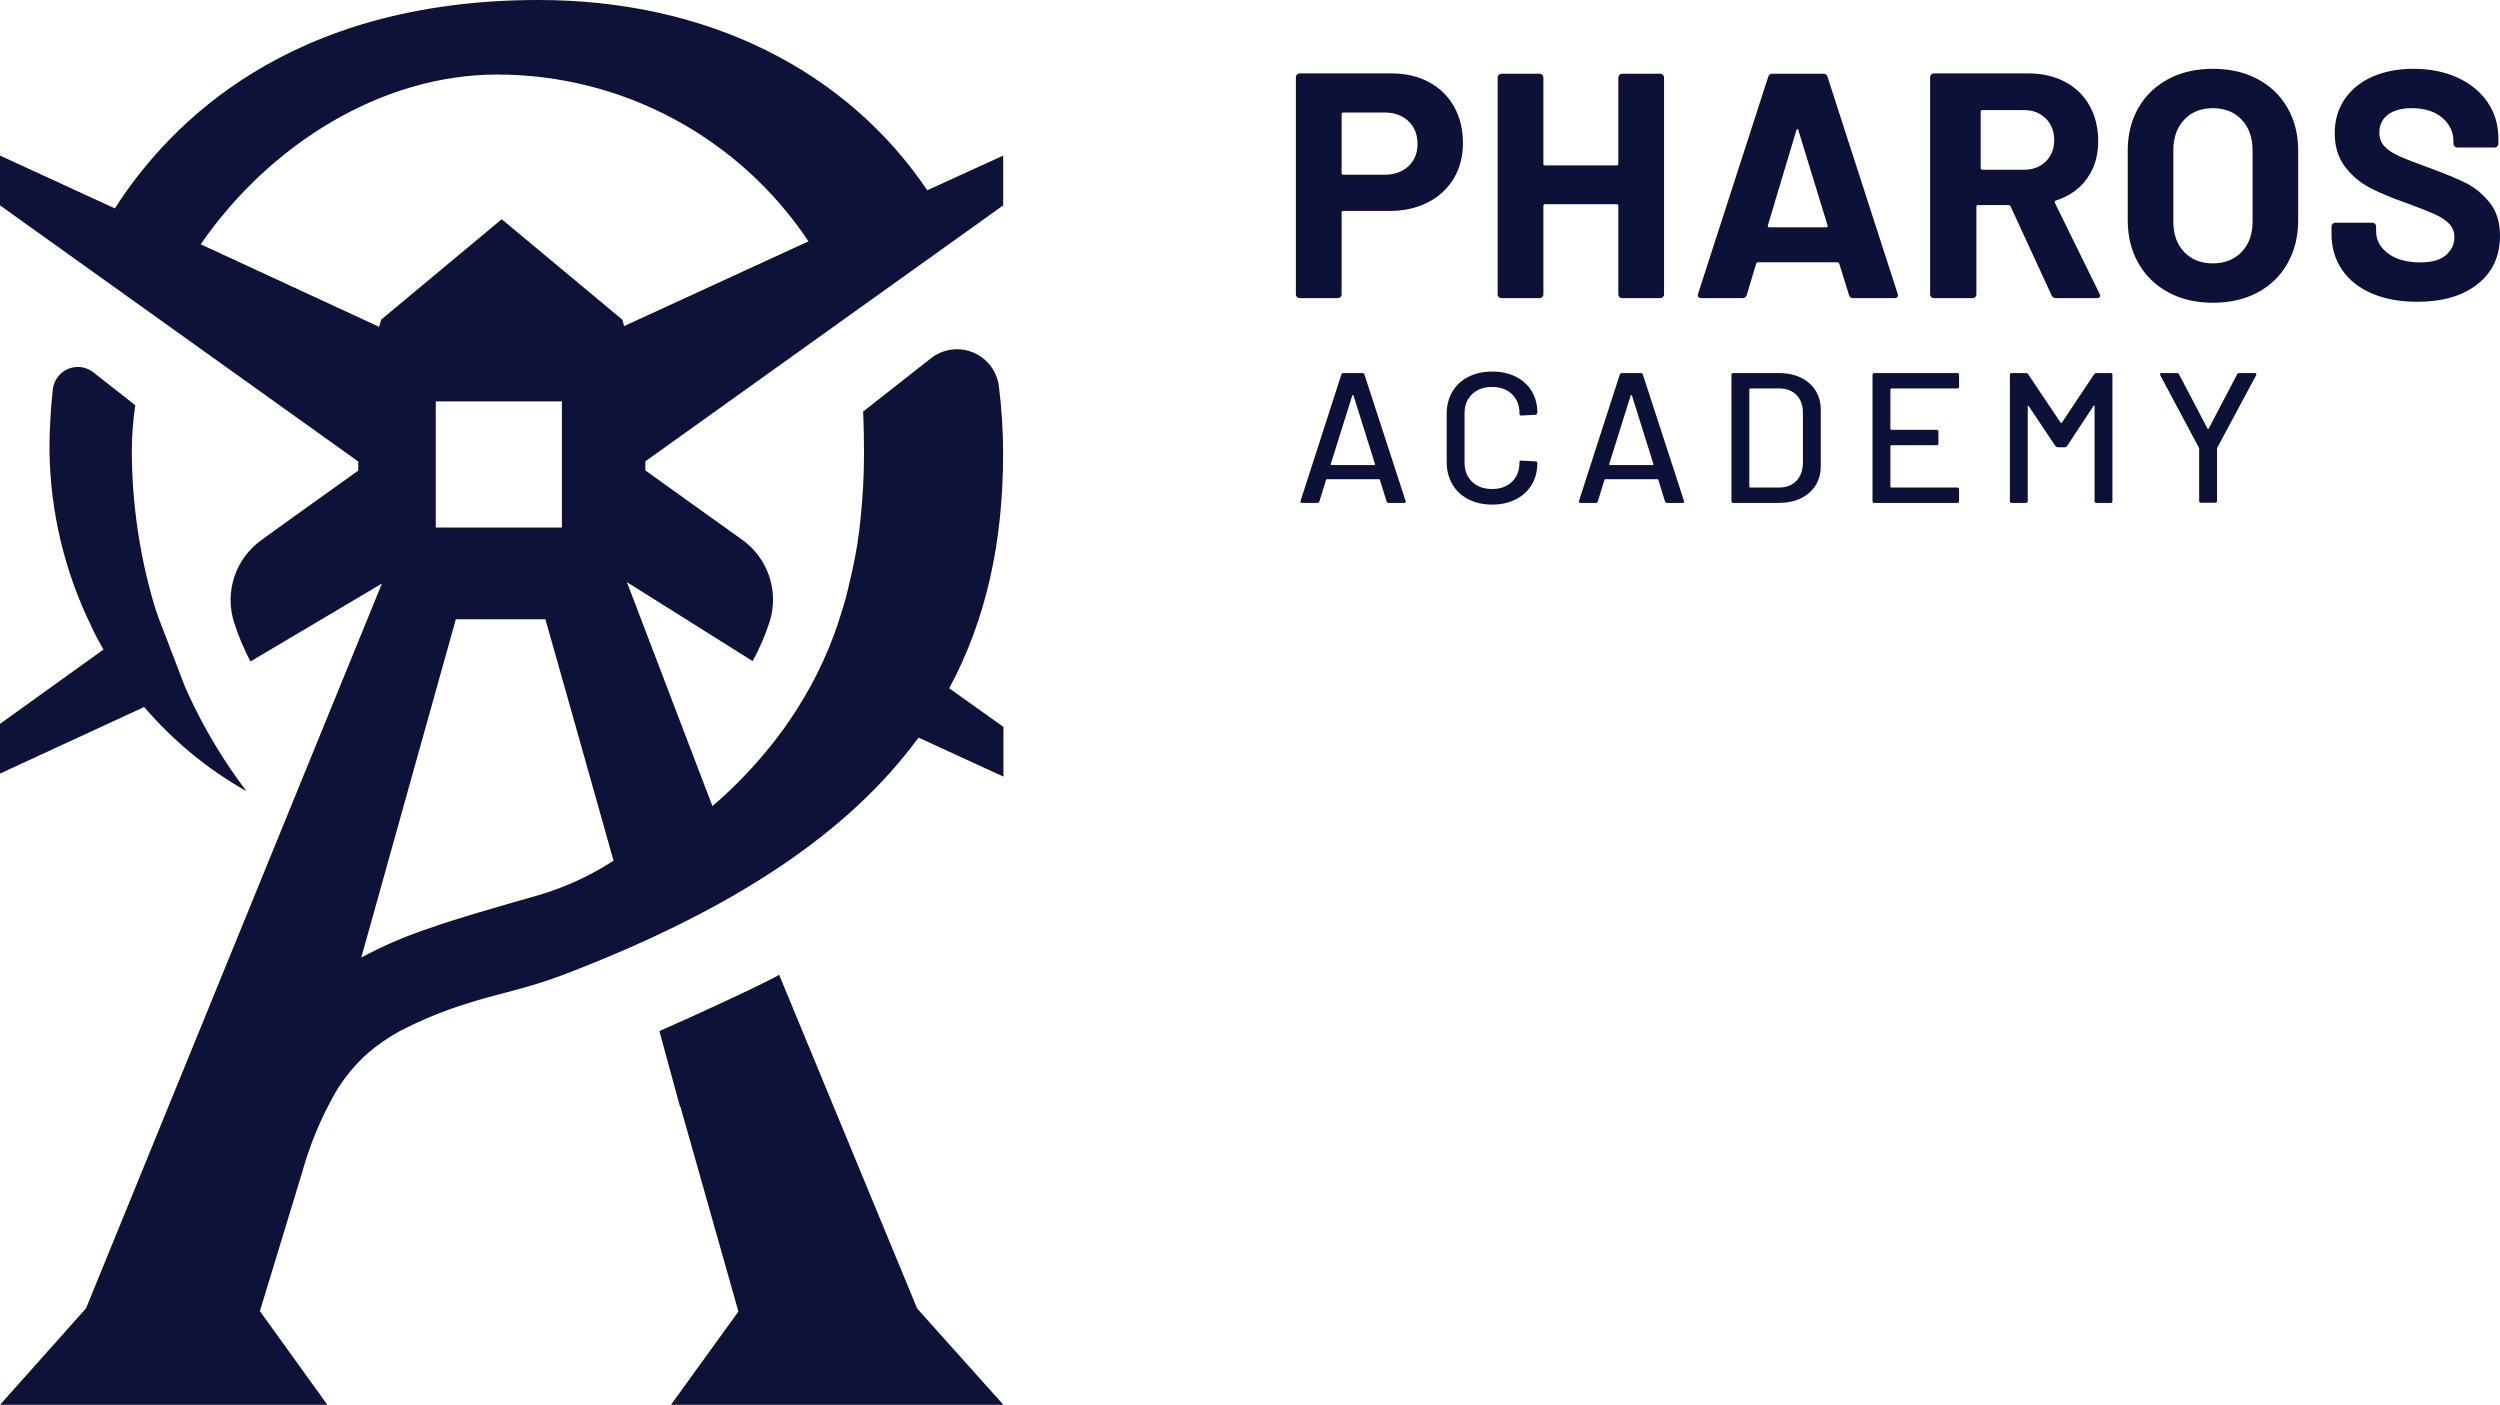 <?xml version="1.0" encoding="UTF-8"?>
<svg width="436px" height="245px" viewBox="0 0 436 245" version="1.1" xmlns="http://www.w3.org/2000/svg" xmlns:xlink="http://www.w3.org/1999/xlink">
    <g stroke="none" stroke-width="1" fill="none" fill-rule="evenodd">
        <g transform="translate(-63, -5397)">
            <g transform="translate(0, 5214)">
                <g transform="translate(63, 183)">
                    <path d="M260.223,64.8 C261.78,64.8 263.155,65.097 264.345,65.69 C265.535,66.283 266.459,67.119 267.12,68.198 C267.779,69.276 268.11,70.527 268.11,71.951 L268.11,71.951 L268.11,71.982 C268.11,72.091 268.077,72.178 268.012,72.242 L268.012,72.242 L267.785,72.339 L265.319,72.468 C265.102,72.468 264.994,72.372 264.994,72.178 L264.994,72.178 L264.994,72.08 C264.994,70.7 264.56,69.588 263.695,68.748 C262.829,67.906 261.672,67.486 260.223,67.486 C258.773,67.486 257.61,67.906 256.733,68.748 C255.857,69.588 255.418,70.7 255.418,72.08 L255.418,72.08 L255.418,80.687 C255.418,82.068 255.857,83.179 256.733,84.02 C257.61,84.861 258.773,85.281 260.223,85.281 C261.672,85.281 262.829,84.861 263.695,84.02 C264.56,83.179 264.994,82.068 264.994,80.687 L264.994,80.687 L264.994,80.622 C264.994,80.428 265.102,80.331 265.319,80.331 L265.319,80.331 L267.785,80.46 C268.002,80.46 268.11,80.569 268.11,80.784 C268.11,82.208 267.779,83.464 267.12,84.554 C266.459,85.643 265.535,86.49 264.345,87.093 C263.155,87.698 261.78,88 260.223,88 C258.665,88 257.285,87.692 256.084,87.078 C254.883,86.462 253.952,85.589 253.292,84.457 C252.632,83.324 252.302,82.024 252.302,80.558 L252.302,80.558 L252.302,72.178 C252.302,70.711 252.632,69.422 253.292,68.311 C253.952,67.2 254.883,66.337 256.084,65.722 C257.285,65.108 258.665,64.8 260.223,64.8 Z M353.314,65.059 C353.487,65.059 353.617,65.124 353.704,65.253 L353.704,65.253 L359.384,73.731 L359.481,73.762 L359.579,73.731 L365.227,65.253 C365.335,65.124 365.464,65.059 365.616,65.059 L365.616,65.059 L368.083,65.059 C368.299,65.059 368.408,65.167 368.408,65.382 L368.408,65.382 L368.408,87.385 C368.408,87.6 368.299,87.708 368.083,87.708 L368.083,87.708 L365.616,87.708 C365.4,87.708 365.292,87.6 365.292,87.385 L365.292,87.385 L365.292,70.819 L365.227,70.689 L365.129,70.754 L360.488,77.807 C360.401,77.937 360.271,78.001 360.098,78.001 L360.098,78.001 L358.865,78.001 C358.713,78.001 358.583,77.937 358.475,77.807 L358.475,77.807 L353.802,70.819 L353.704,70.754 L353.639,70.883 L353.639,87.385 C353.639,87.6 353.53,87.708 353.314,87.708 L353.314,87.708 L350.848,87.708 C350.631,87.708 350.523,87.6 350.523,87.385 L350.523,87.385 L350.523,65.382 C350.523,65.167 350.631,65.059 350.848,65.059 L350.848,65.059 Z M341.336,65.059 C341.553,65.059 341.661,65.167 341.661,65.382 L341.661,65.382 L341.661,67.421 C341.661,67.637 341.553,67.745 341.336,67.745 L341.336,67.745 L329.814,67.745 L329.684,67.874 L329.684,74.831 L329.814,74.96 L337.733,74.96 C337.95,74.96 338.059,75.068 338.059,75.284 L338.059,75.284 L338.059,77.322 C338.059,77.538 337.95,77.646 337.733,77.646 L337.733,77.646 L329.814,77.646 L329.684,77.775 L329.684,84.893 L329.814,85.022 L341.336,85.022 C341.553,85.022 341.661,85.131 341.661,85.346 L341.661,85.346 L341.661,87.385 C341.661,87.6 341.553,87.708 341.336,87.708 L341.336,87.708 L326.893,87.708 C326.675,87.708 326.568,87.6 326.568,87.385 L326.568,87.385 L326.568,65.382 C326.568,65.167 326.675,65.059 326.893,65.059 L326.893,65.059 Z M310.144,65.059 C312.395,65.059 314.19,65.647 315.532,66.822 C316.874,67.998 317.544,69.568 317.544,71.531 L317.544,71.531 L317.544,81.237 C317.544,83.2 316.874,84.77 315.532,85.945 C314.19,87.121 312.395,87.708 310.144,87.708 L310.144,87.708 L302.289,87.708 C302.073,87.708 301.964,87.6 301.964,87.385 L301.964,87.385 L301.964,65.382 C301.964,65.167 302.073,65.059 302.289,65.059 L302.289,65.059 Z M286.125,65.059 C286.319,65.059 286.449,65.145 286.514,65.318 L286.514,65.318 L293.687,87.352 L293.719,87.481 C293.719,87.633 293.623,87.708 293.428,87.708 L293.428,87.708 L290.765,87.708 C290.571,87.708 290.442,87.623 290.377,87.449 L290.377,87.449 L289.209,83.664 L289.078,83.567 L279.957,83.567 L279.827,83.664 L278.659,87.449 C278.594,87.623 278.464,87.708 278.269,87.708 L278.269,87.708 L275.64,87.708 C275.402,87.708 275.315,87.59 275.38,87.352 L275.38,87.352 L282.489,65.318 C282.553,65.145 282.684,65.059 282.879,65.059 L282.879,65.059 Z M237.566,65.059 C237.761,65.059 237.892,65.145 237.957,65.318 L237.957,65.318 L245.129,87.352 L245.162,87.481 C245.162,87.633 245.064,87.708 244.869,87.708 L244.869,87.708 L242.208,87.708 C242.013,87.708 241.883,87.623 241.818,87.449 L241.818,87.449 L240.65,83.664 L240.52,83.567 L231.399,83.567 L231.27,83.664 L230.101,87.449 C230.036,87.623 229.906,87.708 229.712,87.708 L229.712,87.708 L227.082,87.708 C226.843,87.708 226.758,87.59 226.823,87.352 L226.823,87.352 L233.931,65.318 C233.996,65.145 234.126,65.059 234.32,65.059 L234.32,65.059 Z M379.638,65.059 C379.833,65.059 379.962,65.135 380.027,65.285 L380.027,65.285 L384.995,74.766 L385.091,74.831 L385.189,74.766 L390.155,65.285 C390.22,65.135 390.349,65.059 390.544,65.059 L390.544,65.059 L393.238,65.059 C393.347,65.059 393.428,65.097 393.482,65.173 C393.536,65.248 393.531,65.339 393.466,65.447 L393.466,65.447 L386.681,78.099 L386.649,78.26 L386.649,87.352 C386.649,87.569 386.541,87.675 386.325,87.675 L386.325,87.675 L383.858,87.675 C383.642,87.675 383.534,87.569 383.534,87.352 L383.534,87.352 L383.534,78.26 L383.501,78.099 L376.75,65.447 L376.717,65.285 C376.717,65.135 376.803,65.059 376.976,65.059 L376.976,65.059 Z M310.274,67.745 L305.21,67.745 L305.08,67.874 L305.08,84.893 L305.21,85.022 L310.274,85.022 C311.528,85.022 312.53,84.64 313.277,83.874 C314.023,83.108 314.407,82.079 314.429,80.784 L314.429,80.784 L314.429,71.982 C314.429,70.689 314.055,69.659 313.309,68.893 C312.562,68.128 311.55,67.745 310.274,67.745 L310.274,67.745 Z M284.502,68.878 L284.404,68.942 L280.639,80.946 L280.655,81.059 L280.769,81.107 L288.234,81.107 L288.348,81.059 L288.364,80.946 L284.599,68.942 L284.502,68.878 Z M235.943,68.878 L235.846,68.942 L232.08,80.946 L232.097,81.059 L232.21,81.107 L239.676,81.107 L239.79,81.059 L239.806,80.946 L236.041,68.942 L235.943,68.878 Z M385.912,12 C388.882,12 391.487,12.596 393.723,13.787 C395.96,14.98 397.701,16.653 398.942,18.809 C400.182,20.966 400.803,23.444 400.803,26.244 L400.803,26.244 L400.803,38.386 C400.803,41.224 400.182,43.74 398.942,45.934 C397.701,48.128 395.96,49.821 393.723,51.013 C391.487,52.204 388.882,52.8 385.912,52.8 C382.979,52.8 380.393,52.195 378.156,50.984 C375.918,49.774 374.178,48.081 372.938,45.905 C371.697,43.73 371.076,41.224 371.076,38.386 L371.076,38.386 L371.076,26.244 C371.076,23.444 371.697,20.966 372.938,18.809 C374.178,16.653 375.918,14.98 378.156,13.787 C380.393,12.596 382.979,12 385.912,12 Z M420.939,12 C423.797,12 426.345,12.511 428.583,13.532 C430.819,14.554 432.568,15.982 433.828,17.816 C435.088,19.651 435.718,21.78 435.718,24.201 L435.718,24.201 L435.718,25.051 C435.718,25.241 435.652,25.401 435.52,25.534 C435.388,25.667 435.229,25.733 435.041,25.733 L435.041,25.733 L428.554,25.733 C428.365,25.733 428.206,25.667 428.075,25.534 C427.943,25.401 427.877,25.241 427.877,25.051 L427.877,25.051 L427.877,24.597 C427.877,23.009 427.229,21.656 425.931,20.54 C424.634,19.425 422.858,18.867 420.601,18.867 C418.833,18.867 417.451,19.245 416.455,20.001 C415.458,20.759 414.961,21.799 414.961,23.122 C414.961,24.068 415.251,24.863 415.835,25.505 C416.417,26.149 417.282,26.726 418.429,27.236 C419.576,27.747 421.353,28.437 423.76,29.307 C426.429,30.292 428.526,31.161 430.049,31.917 C431.572,32.675 432.944,33.8 434.167,35.295 C435.388,36.789 436,38.727 436,41.11 C436,44.667 434.702,47.476 432.108,49.537 C429.513,51.599 425.997,52.629 421.56,52.629 C418.551,52.629 415.919,52.147 413.663,51.183 C411.406,50.218 409.667,48.837 408.446,47.041 C407.223,45.244 406.612,43.153 406.612,40.77 L406.612,40.77 L406.612,39.522 C406.612,39.332 406.677,39.173 406.81,39.039 C406.941,38.907 407.101,38.84 407.289,38.84 L407.289,38.84 L413.719,38.84 C413.907,38.84 414.067,38.907 414.198,39.039 C414.33,39.173 414.396,39.332 414.396,39.522 L414.396,39.522 L414.396,40.372 C414.396,41.886 415.091,43.163 416.484,44.203 C417.874,45.244 419.755,45.763 422.124,45.763 C424.116,45.763 425.602,45.338 426.58,44.487 C427.558,43.635 428.047,42.585 428.047,41.338 C428.047,40.429 427.746,39.664 427.144,39.039 C426.543,38.415 425.724,37.867 424.69,37.394 C423.656,36.921 422.011,36.269 419.755,35.436 C417.236,34.566 415.102,33.676 413.353,32.769 C411.604,31.861 410.138,30.622 408.953,29.052 C407.769,27.483 407.176,25.543 407.176,23.236 C407.176,20.966 407.759,18.98 408.924,17.278 C410.09,15.575 411.707,14.27 413.776,13.362 C415.843,12.454 418.231,12 420.939,12 Z M353.672,12.8 C356.114,12.8 358.261,13.286 360.113,14.256 C361.964,15.227 363.395,16.608 364.408,18.4 C365.417,20.192 365.924,22.264 365.924,24.616 C365.924,27.155 365.275,29.33 363.977,31.14 C362.68,32.952 360.866,34.23 358.538,34.976 C358.347,35.051 358.29,35.182 358.367,35.368 L358.367,35.368 L366.153,51.216 C366.23,51.365 366.267,51.478 366.267,51.552 C366.267,51.851 366.057,52 365.638,52 L365.638,52 L358.596,52 C358.214,52 357.947,51.831 357.794,51.496 L357.794,51.496 L350.638,35.984 C350.56,35.835 350.446,35.76 350.295,35.76 L350.295,35.76 L344.97,35.76 C344.779,35.76 344.684,35.853 344.684,36.04 L344.684,36.04 L344.684,51.328 C344.684,51.515 344.617,51.674 344.484,51.804 C344.349,51.936 344.187,52 343.997,52 L343.997,52 L337.297,52 C337.106,52 336.945,51.936 336.811,51.804 C336.678,51.674 336.611,51.515 336.611,51.328 L336.611,51.328 L336.611,13.472 C336.611,13.286 336.678,13.127 336.811,12.996 C336.945,12.865 337.106,12.8 337.297,12.8 L337.297,12.8 Z M317.988,12.856 C318.365,12.856 318.611,13.043 318.724,13.416 L318.724,13.416 L330.944,51.217 C330.981,51.292 331,51.385 331,51.497 C331,51.832 330.792,52 330.378,52 L330.378,52 L323.193,52 C322.815,52 322.571,51.814 322.458,51.44 L322.458,51.44 L320.761,45.961 C320.685,45.812 320.591,45.737 320.477,45.737 L320.477,45.737 L306.561,45.737 C306.447,45.737 306.353,45.812 306.278,45.961 L306.278,45.961 L304.636,51.44 C304.524,51.814 304.278,52 303.901,52 L303.901,52 L296.716,52 C296.491,52 296.32,51.936 296.208,51.804 C296.094,51.674 296.074,51.478 296.151,51.217 L296.151,51.217 L308.37,13.416 C308.484,13.043 308.729,12.856 309.107,12.856 L309.107,12.856 Z M268.487,12.856 C268.676,12.856 268.836,12.921 268.968,13.052 C269.1,13.183 269.166,13.341 269.166,13.527 L269.166,13.527 L269.166,28.569 C269.166,28.756 269.259,28.849 269.448,28.849 L269.448,28.849 L281.952,28.849 C282.14,28.849 282.234,28.756 282.234,28.569 L282.234,28.569 L282.234,13.527 C282.234,13.341 282.3,13.183 282.432,13.052 C282.565,12.921 282.725,12.856 282.914,12.856 L282.914,12.856 L289.533,12.856 C289.721,12.856 289.881,12.921 290.014,13.052 C290.145,13.183 290.211,13.341 290.211,13.527 L290.211,13.527 L290.211,51.329 C290.211,51.516 290.145,51.674 290.014,51.804 C289.881,51.936 289.721,52 289.533,52 L289.533,52 L282.914,52 C282.725,52 282.565,51.936 282.432,51.804 C282.3,51.674 282.234,51.516 282.234,51.329 L282.234,51.329 L282.234,35.895 C282.234,35.709 282.14,35.615 281.952,35.615 L281.952,35.615 L269.448,35.615 C269.259,35.615 269.166,35.709 269.166,35.895 L269.166,35.895 L269.166,51.329 C269.166,51.516 269.1,51.674 268.968,51.804 C268.836,51.936 268.676,52 268.487,52 L268.487,52 L261.868,52 C261.679,52 261.519,51.936 261.387,51.804 C261.254,51.674 261.189,51.516 261.189,51.329 L261.189,51.329 L261.189,13.527 C261.189,13.341 261.254,13.183 261.387,13.052 C261.519,12.921 261.679,12.856 261.868,12.856 L261.868,12.856 Z M242.633,12.8 C245.123,12.8 247.309,13.303 249.197,14.31 C251.082,15.317 252.543,16.742 253.58,18.588 C254.617,20.433 255.136,22.549 255.136,24.935 C255.136,27.284 254.599,29.352 253.524,31.142 C252.449,32.931 250.94,34.32 248.998,35.308 C247.055,36.296 244.82,36.79 242.294,36.79 L242.294,36.79 L234.26,36.79 C234.071,36.79 233.977,36.883 233.977,37.07 L233.977,37.07 L233.977,51.329 C233.977,51.516 233.911,51.674 233.78,51.804 C233.647,51.936 233.488,52 233.299,52 L233.299,52 L226.68,52 C226.491,52 226.331,51.936 226.198,51.804 C226.066,51.674 226,51.516 226,51.329 L226,51.329 L226,13.471 C226,13.285 226.066,13.127 226.198,12.996 C226.331,12.865 226.491,12.8 226.68,12.8 L226.68,12.8 Z M385.912,18.867 C383.843,18.867 382.178,19.538 380.92,20.881 C379.659,22.224 379.03,23.992 379.03,26.187 L379.03,26.187 L379.03,38.67 C379.03,40.865 379.659,42.624 380.92,43.948 C382.178,45.272 383.843,45.934 385.912,45.934 C387.979,45.934 389.653,45.272 390.932,43.948 C392.209,42.624 392.849,40.865 392.849,38.67 L392.849,38.67 L392.849,26.187 C392.849,23.992 392.22,22.224 390.96,20.881 C389.7,19.538 388.017,18.867 385.912,18.867 Z M313.506,22.502 L313.463,22.502 C313.386,22.521 313.33,22.586 313.292,22.698 L313.292,22.698 L308.314,39.306 C308.276,39.53 308.352,39.642 308.541,39.642 L308.541,39.642 L318.497,39.642 C318.724,39.642 318.799,39.53 318.724,39.306 L318.724,39.306 L313.632,22.698 C313.594,22.549 313.538,22.484 313.463,22.502 Z M241.445,19.622 L234.26,19.622 C234.071,19.622 233.977,19.715 233.977,19.902 L233.977,19.902 L233.977,30.192 C233.977,30.378 234.071,30.471 234.26,30.471 L234.26,30.471 L241.445,30.471 C243.18,30.471 244.575,29.977 245.632,28.989 C246.688,28.002 247.217,26.706 247.217,25.102 C247.217,23.462 246.688,22.138 245.632,21.132 C244.575,20.126 243.18,19.622 241.445,19.622 L241.445,19.622 Z M352.978,19.2 L345.705,19.2 C345.52,19.2 345.427,19.295 345.427,19.487 L345.427,19.487 L345.427,29.313 C345.427,29.505 345.52,29.6 345.705,29.6 L345.705,29.6 L352.978,29.6 C354.532,29.6 355.8,29.121 356.781,28.163 C357.76,27.206 358.252,25.961 358.252,24.428 C358.252,22.897 357.76,21.642 356.781,20.665 C355.8,19.688 354.532,19.2 352.978,19.2 L352.978,19.2 Z" fill="#0D1037"></path>
                    <path d="M135.878,170 L159.958,228.214 L175,245 L117.014,245 L128.44,229.197 L128.766,228.741 L128.633,228.214 L118.674,193.031 L118.599,193.016 L115,179.822 C116.409,179.199 117.886,178.539 119.376,177.867 L120.597,177.315 L120.597,177.315 L121.412,176.946 L121.412,176.946 L122.223,176.576 C128.569,173.68 134.529,170.848 135.878,170 L135.878,170 Z M93.914,0 C123.586,0 147.726,12.434 161.716,33.186 L161.716,33.186 L174.956,27.132 L174.956,35.817 L112.553,80.455 L112.553,82.044 L120.202,87.526 L129.411,94.111 C133.969,97.35 135.907,103.162 134.207,108.486 C133.435,110.842 132.449,113.126 131.265,115.304 L131.265,115.304 L109.331,101.519 L124.248,140.586 C128.73,136.745 132.762,132.412 136.266,127.666 C136.767,127.034 137.281,126.224 137.737,125.565 C138.194,124.903 138.635,124.242 139.061,123.566 C142.424,118.288 145.038,112.57 146.829,106.575 C147.27,105.236 147.653,103.766 148.006,102.296 L148.006,102.296 L148.006,102.195 C148.167,101.561 148.315,100.931 148.462,100.284 C149.269,96.859 149.83,93.382 150.139,89.878 C150.49,86.35 150.683,82.764 150.683,79.118 C150.683,76.65 150.639,74.195 150.536,71.769 L150.536,71.769 L162.305,62.525 C163.373,61.67 164.658,61.129 166.018,60.964 C170.05,60.475 173.717,63.345 174.206,67.375 C174.7,71.275 174.946,75.202 174.941,79.134 C174.941,94.522 171.999,108.045 165.541,120.038 L165.541,120.038 L175,126.768 L175,135.442 L160.186,128.636 C148.109,145.157 128.102,158.604 98.18,170.026 C91.913,172.422 86.191,173.45 81.469,175.008 C77.407,176.261 73.469,177.879 69.7,179.844 C67.742,180.905 65.903,182.172 64.213,183.621 C61.944,185.62 60.008,187.968 58.476,190.572 C55.97,194.964 54.023,199.648 52.679,204.522 L52.679,204.522 L45.324,228.656 L57.093,245 L0,245 L15.005,228.169 L66.611,101.767 L43.676,115.363 C42.529,113.177 41.574,110.895 40.823,108.543 C39.121,103.219 41.061,97.409 45.618,94.17 L45.618,94.17 L51.047,90.245 L62.477,82.073 L62.477,80.486 L0,35.817 L0,27.132 L20.036,36.348 L20.036,36.348 L20.992,34.878 C29.539,22.251 49.781,0 93.914,0 Z M95.117,108 L79.498,108 L72.407,133.351 L64.788,160.628 L63,167 C66.604,165.062 70.363,163.424 74.238,162.1 C80.099,160.03 86.634,158.208 94.194,156.037 C98.726,154.678 103.038,152.681 107,150.103 L107,150.103 L103.513,137.711 L98.678,120.581 L95.117,108 Z M10.215,65.567 C11.781,63.705 14.553,63.468 16.409,65.04 L16.409,65.04 L23.588,70.669 C23.197,73.316 22.996,75.988 22.987,78.665 C23.009,87.737 24.322,96.758 26.884,105.46 C27.133,106.297 27.426,107.135 27.734,107.958 L27.734,107.958 L31.865,118.747 C32.158,119.541 32.495,120.349 32.862,121.113 C35.616,127.097 39.015,132.76 43,138 C36.242,134.178 30.198,129.205 25.141,123.302 L25.141,123.302 L0,134.915 L0,126.241 L18.05,113.279 C17.317,112 16.599,110.751 15.955,109.281 C11.272,99.733 8.77,89.259 8.629,78.621 C8.626,75.065 8.817,71.513 9.201,67.979 C9.287,67.09 9.642,66.249 10.215,65.567 Z M98,70 L76,70 L76,92 L98,92 L98,70 Z M86.72,13 C66.414,13 46.933,25.312 35,42.606 L35,42.606 L66.12,57 L66.473,55.745 L87.5,38.231 L108.541,55.76 L108.85,56.868 L141,42.088 C128.867,23.908 108.51,13 86.72,13 Z"  fill="#0F1238"></path>
                </g>
            </g>
        </g>
    </g>
</svg>